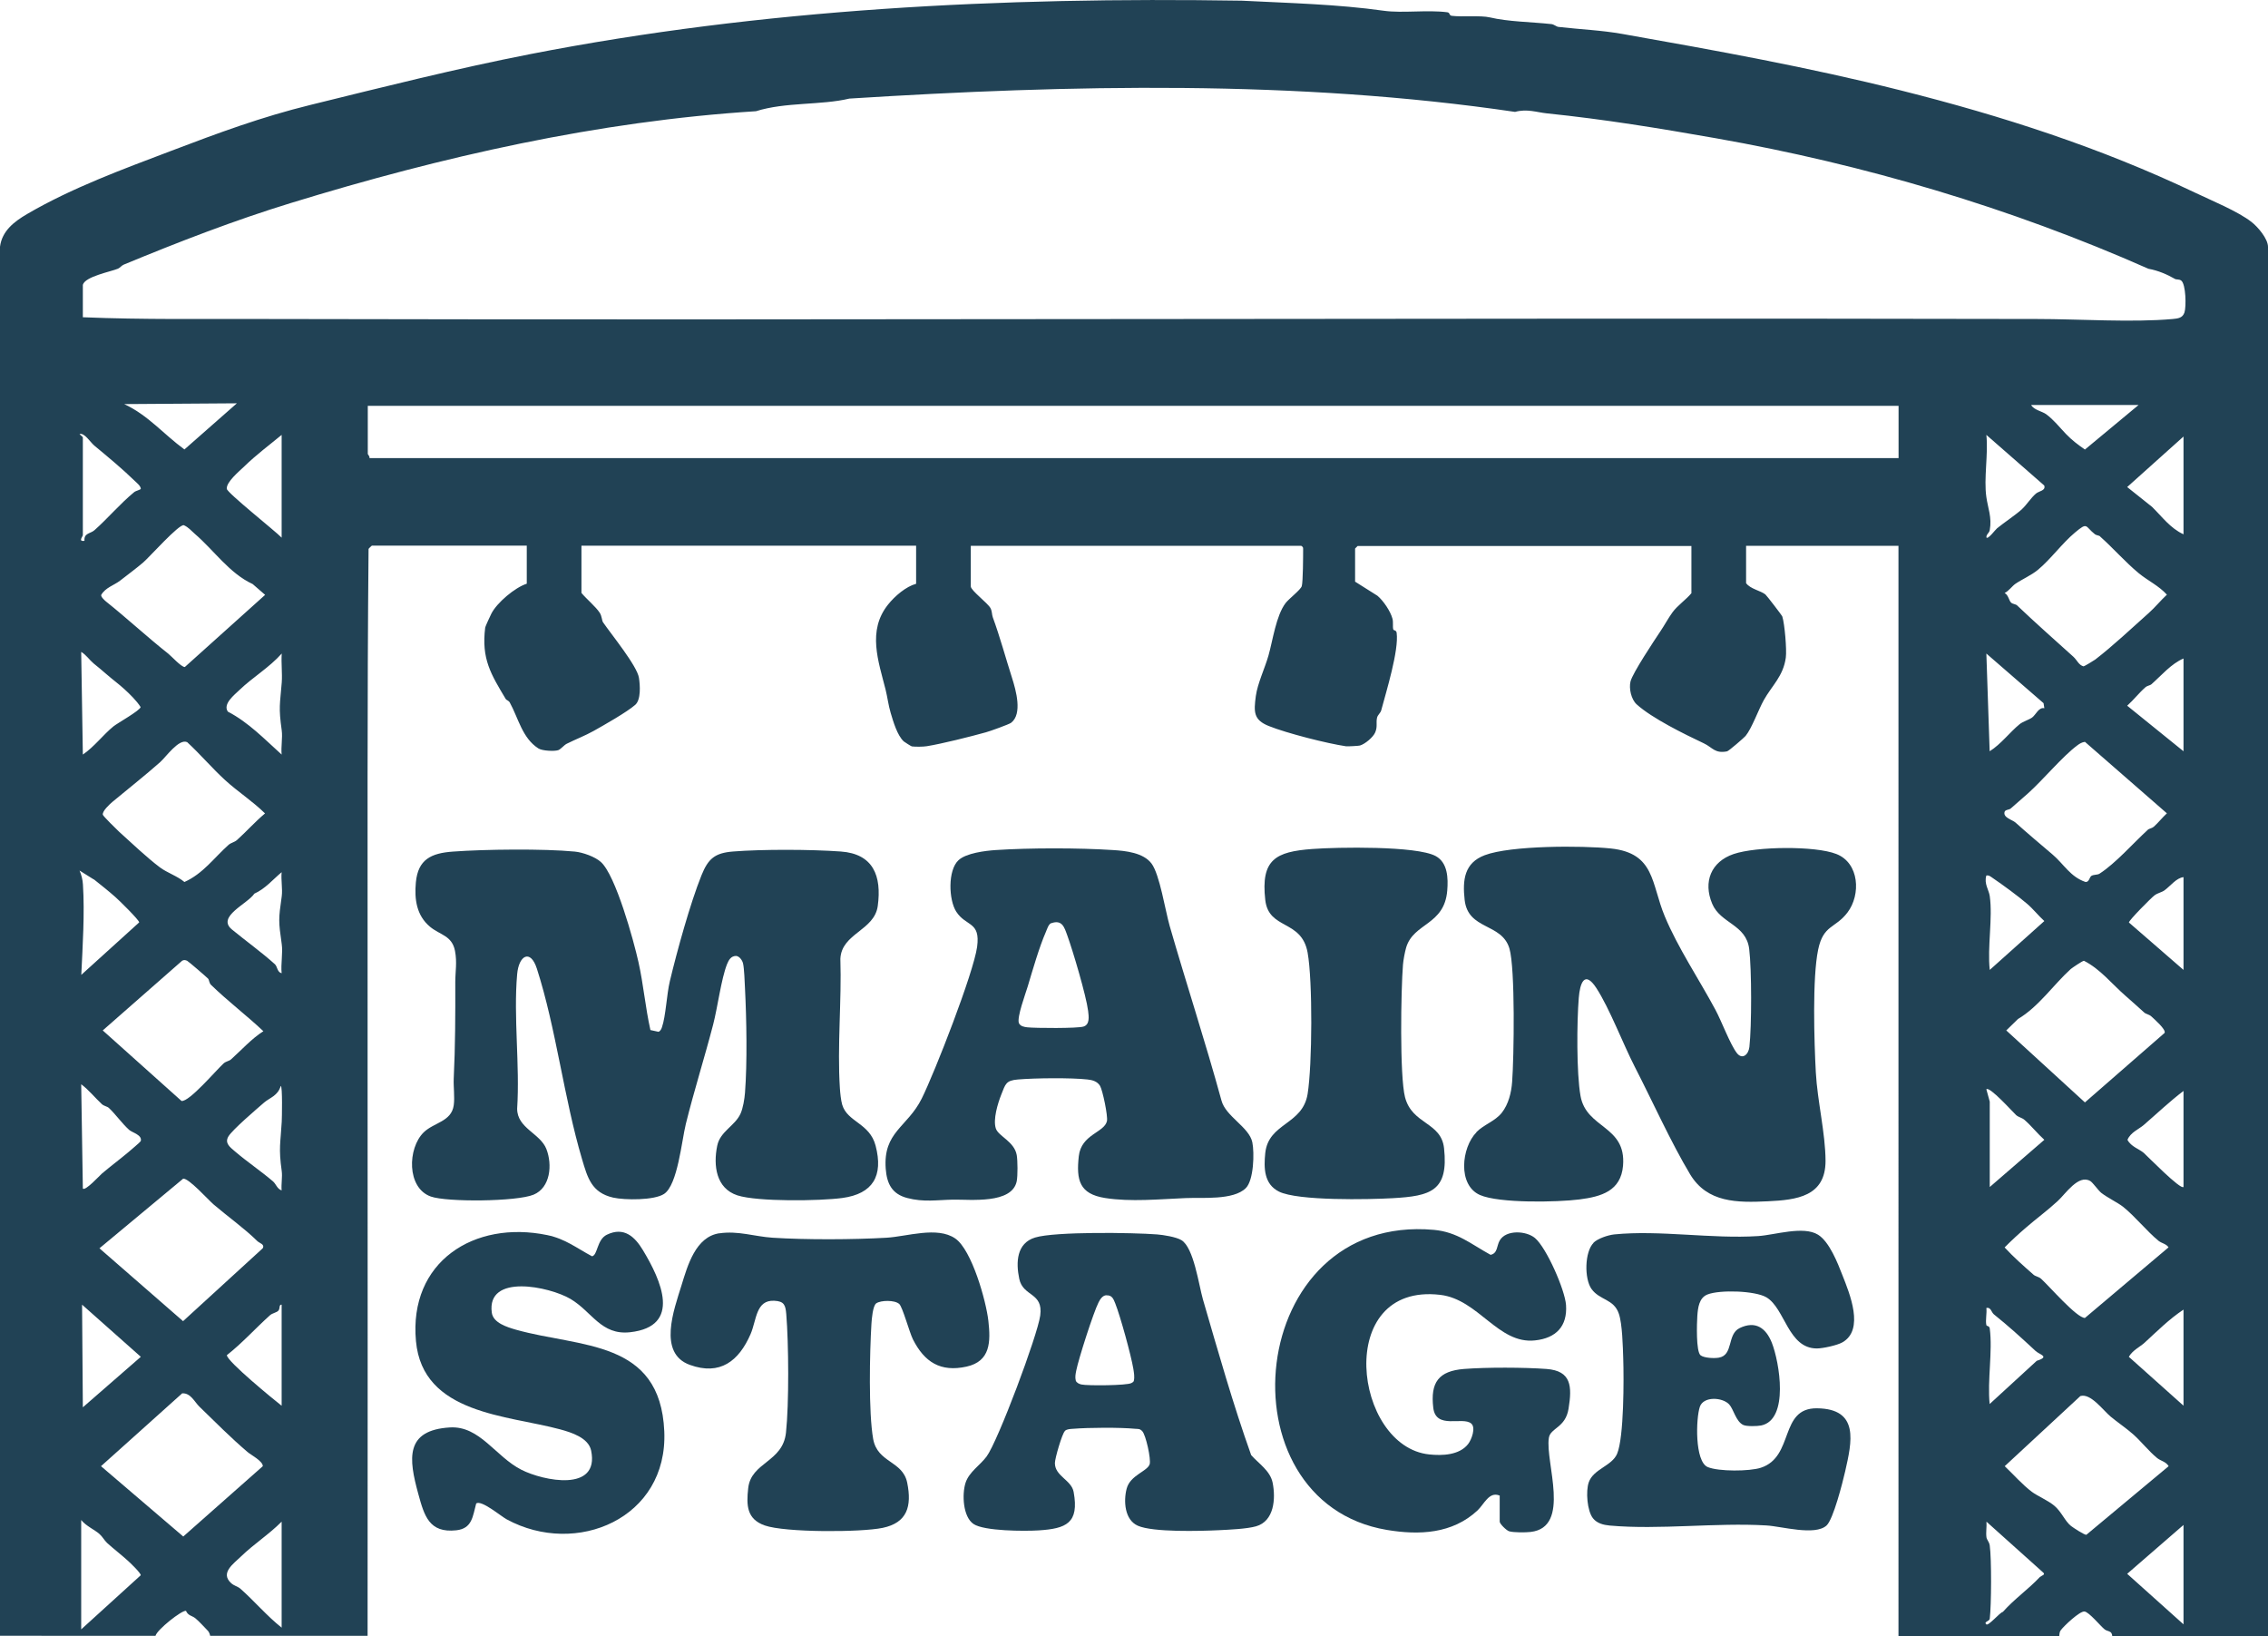 <?xml version="1.0" encoding="UTF-8"?>
<svg id="Layer_1" data-name="Layer 1" xmlns="http://www.w3.org/2000/svg" viewBox="0 0 233.53 168.42">
  <defs>
    <style>
      .cls-1 {
        fill: #214255;
      }
    </style>
  </defs>
  <path class="cls-1" d="M0,25.4c.21-1.64,1.47-2.59,2.78-3.36,4.64-2.71,9.85-4.61,14.82-6.5s9.33-3.5,14.37-4.74c7.6-1.87,14.97-3.73,22.58-5.22C78.53.9,103.08-.32,127.86.07c4.92.25,9.82.36,14.65,1.04,1.89.26,4.46-.11,6.5.15.33.04.16.33.49.37,1.04.13,2.96-.06,3.9.16,1.91.45,4.2.46,6.34.69.28.03.52.27.73.29,2.36.27,4.34.33,6.61.73,9.62,1.7,19.18,3.43,28.65,5.81,10.39,2.61,20.53,5.88,30.26,10.51,1.65.79,4.44,1.93,5.84,3.03.65.5,1.7,1.73,1.7,2.57v143.01h-16.04s0-.28-.18-.41c-.17-.12-.43-.14-.59-.27-.46-.37-1.6-1.78-2.08-1.85s-2.14,1.5-2.45,1.93c-.18.24-.13.6-.16.6h-16.55V56.19h-15.69v3.84c.42.6,1.51.78,1.99,1.17.13.11,1.69,2.13,1.74,2.27.24.75.47,3.42.36,4.23-.26,1.92-1.44,2.89-2.27,4.38-.55.99-1.23,2.9-1.87,3.68-.15.18-1.74,1.56-1.91,1.59-1.26.25-1.49-.4-2.4-.83-1.97-.93-5.32-2.57-6.91-4.01-.56-.51-.81-1.64-.63-2.36.23-.89,2.43-4.19,3.09-5.18.4-.59.8-1.34,1.23-1.93.5-.69,1.39-1.3,1.95-1.97v-4.86h-34.37l-.26.26v3.41l2.3,1.45c.61.51,1.35,1.6,1.55,2.37.1.39,0,.78.08,1.09.03.14.31.05.35.36.24,1.8-1.06,6-1.59,7.98-.07.27-.36.46-.43.76-.12.53.07.91-.19,1.51-.21.5-1.05,1.2-1.57,1.35-.13.04-1.31.1-1.42.08-1.96-.29-6.1-1.34-7.97-2.09-1.57-.63-1.55-1.44-1.33-3.09.18-1.3.93-2.86,1.3-4.16.45-1.58.78-4.1,1.76-5.4.33-.44,1.56-1.37,1.67-1.75.13-.45.14-3.1.14-3.8,0-.2-.01-.22-.19-.35h-34.03v4.18c0,.42,1.76,1.72,2.03,2.24.18.35.13.66.24.95.74,2.02,1.34,4.24,1.98,6.24.4,1.26,1.09,3.7-.1,4.61-.21.16-2.21.88-2.6.98-1.58.44-4.52,1.18-6.08,1.43-.37.06-1.17.07-1.54.02-.05,0-.81-.48-.84-.52-.67-.64-1.07-2.02-1.34-2.93-.24-.81-.32-1.57-.52-2.38-.74-2.94-1.91-6.07.25-8.77.7-.88,1.85-1.86,2.89-2.14v-3.92h-34.46v4.86c.5.61,1.48,1.42,1.88,2.04.23.35.22.8.34.98.85,1.24,3.52,4.5,3.7,5.72.12.76.22,2.25-.38,2.78-.84.74-3.22,2.09-4.29,2.69-.85.48-1.88.87-2.77,1.32-.28.14-.61.57-.88.66-.41.13-1.64.07-2.03-.18-1.67-1.06-2.07-3.14-2.95-4.73-.11-.2-.35-.25-.41-.35-1.52-2.55-2.53-4.13-2.12-7.37,0-.08.55-1.27.63-1.42.57-1.13,2.43-2.7,3.65-3.09v-3.92h-15.95s-.3.26-.34.34c-.15,15.76-.09,31.56-.1,47.34,0,2.19,0,4.44,0,6.64,0,19.3.02,38.61,0,57.91h-16.21s-.05-.32-.24-.52c-.39-.4-.88-.95-1.28-1.28-.34-.28-.76-.26-.97-.77-.44-.07-2.97,1.93-3.14,2.57H0V25.4ZM8.53,29.33v3.33c6.21.26,12.46.16,18.69.18,60.78.14,121.74-.13,182.51,0,4.34,0,9.81.38,14,0,.53-.05,1.01-.1,1.2-.68s.15-2.89-.33-3.27c-.2-.16-.5-.09-.64-.17-.82-.47-1.74-.87-2.74-1.05-14.21-6.29-29.31-10.75-44.56-13.44-5.86-1.03-11.39-1.94-17.4-2.56-1.04-.11-2.03-.49-3.26-.15-22.44-3.31-45.81-2.8-68.54-1.37-2.92.7-6.58.34-9.62,1.3-16.29,1.03-32.36,4.68-47.89,9.45-5.77,1.77-11.53,3.99-17.2,6.34-.24.1-.38.32-.6.42-.74.31-3.38.8-3.62,1.66ZM195.49,47.15v-5.37H37.87v4.95c0,.06.23.26.17.43h157.45ZM24.39,41.52l-11.6.08c2.46,1.14,4.06,3.11,6.2,4.67l5.4-4.75ZM220.23,41.69h-11.09c.29.52,1.12.65,1.53.94.79.57,1.44,1.41,2.05,2.04.65.67,1.2,1.08,1.96,1.61l5.54-4.6ZM8.53,45.02v10.06c0,.16-.52.69.17.6-.08-.82.62-.73,1.03-1.1,1.38-1.22,2.63-2.72,4.09-3.92.19-.15.68-.24.68-.35-.04-.31-.38-.56-.59-.77-1.34-1.3-2.78-2.49-4.19-3.66-.45-.38-1.01-1.34-1.53-1.2.07.11.32.27.34.34ZM29,55.34v-10.57c-1.28,1.06-2.63,2.06-3.84,3.24-.54.52-1.86,1.6-1.81,2.31.03.41,5.02,4.37,5.65,5.03ZM208.23,52.38c.44-.4.89-1.13,1.41-1.57.32-.27,1.03-.29.85-.83l-5.96-5.21c.21,1.98-.28,4.5,0,6.4.15,1.1.59,2.1.35,3.4-.06.33-.38.43-.34.77.18.2.92-.82,1.09-.95.73-.6,1.94-1.39,2.6-2ZM224.83,55v-10.06s-5.8,5.2-5.8,5.2l2.56,2.04c1.03,1.01,1.88,2.2,3.23,2.82ZM20.03,54.93c-.35-.3-.62-.65-1.1-.86-.5-.14-3.53,3.27-4.18,3.83s-1.66,1.31-2.39,1.88c-.61.47-1.51.71-1.94,1.47-.04.2.34.54.49.67,2.16,1.72,4.22,3.64,6.41,5.37.34.27,1.34,1.38,1.71,1.38l8.27-7.43-1.28-1.11c-2.42-1.12-3.97-3.47-5.98-5.19ZM216.25,55.22c-.11-.1-.38-.1-.54-.22-1.04-.82-.71-1.3-2.05-.18s-2.5,2.75-3.83,3.85c-.66.55-1.69,1-2.32,1.44-.33.23-.67.73-1.1.94.4.2.44.8.69,1.01.14.12.44.13.59.26,1.92,1.83,3.93,3.6,5.8,5.29.4.37.55.86,1.05.99.07,0,1.07-.6,1.2-.7,1.83-1.41,3.76-3.23,5.52-4.8.65-.58,1.22-1.29,1.86-1.88-.83-.92-1.95-1.43-2.9-2.21-1.39-1.15-2.65-2.6-3.98-3.78ZM10.99,69.43c-.49-.44-.87-.73-1.35-1.13-.44-.37-.77-.89-1.28-1.19l.17,10.57c1.16-.78,2.11-2.06,3.15-2.9.42-.34,2.74-1.63,2.8-1.99-.42-.66-1.11-1.33-1.69-1.86-.51-.47-1.23-1-1.81-1.51ZM29,77.68c-.08-.78.11-1.74.01-2.48-.34-2.43-.18-2.66,0-4.93.07-.96-.07-2.02,0-2.99-1.29,1.45-2.99,2.44-4.35,3.75-.52.5-1.74,1.44-1.2,2.23,2.14,1.11,3.78,2.84,5.55,4.43ZM210.5,72.9l-.08-.51-5.89-5.11.34,10.06c1.16-.72,2.1-1.99,3.09-2.79.3-.25.97-.46,1.28-.68.4-.3.68-1.09,1.26-.96ZM224.83,77.34v-9.55c-1.27.54-2.28,1.75-3.31,2.66-.14.12-.42.13-.62.31-.66.58-1.21,1.3-1.87,1.89l5.8,4.69ZM16.48,78.47c-1.55,1.37-3.29,2.74-4.89,4.07-.3.25-1.09.98-1,1.34.04.15,1.43,1.52,1.68,1.75,1.28,1.15,2.81,2.62,4.19,3.66.76.57,1.78.88,2.53,1.51,1.92-.86,3.05-2.49,4.54-3.82.26-.23.61-.27.87-.5.98-.88,1.87-1.89,2.89-2.74-1.28-1.26-2.77-2.21-4.09-3.41s-2.57-2.68-3.93-3.93c-.86-.38-2.17,1.52-2.79,2.07ZM221.15,85.42c.13-.12.42-.14.62-.31.47-.42.88-.95,1.35-1.38l-8.44-7.36c-.3.04-.54.18-.78.36-1.54,1.14-3.53,3.56-5.1,4.96-.56.5-1.19,1.04-1.77,1.55-.15.13-.55.11-.62.33-.19.6.79.82,1.11,1.1,1.27,1.14,2.56,2.22,3.85,3.32,1.15.99,1.81,2.27,3.35,2.8.38.07.43-.48.61-.61.23-.16.63-.1.84-.23,1.67-1.07,3.48-3.15,4.98-4.52ZM9.66,90.54l-1.47-.92c.2.46.32.94.35,1.44.19,2.98-.03,6.32-.17,9.3l5.96-5.4c.04-.21-2.12-2.33-2.46-2.62-.63-.56-1.53-1.28-2.2-1.81ZM29,100.19c-.1-.93.14-2.1.01-2.99-.34-2.4-.34-2.54,0-4.93.1-.74-.09-1.71-.01-2.48-.92.77-1.69,1.71-2.81,2.21-.69,1.05-3.91,2.36-2.32,3.68,1.42,1.17,3.08,2.36,4.43,3.58.27.24.23.81.69.93ZM204.88,99.85l5.62-5.03c-.62-.56-1.16-1.26-1.79-1.79-.87-.75-2.53-1.97-3.51-2.63-.21-.14-.39-.32-.67-.27-.26.84.26,1.48.35,2.12.32,2.26-.26,5.26,0,7.6ZM224.83,90.3c-.74.08-1.32.89-1.96,1.36-.31.22-.68.26-1.02.51s-2.68,2.61-2.64,2.8l5.62,4.88v-9.55ZM21.44,100.76c-.22-.22-2.04-1.79-2.17-1.85-.18-.08-.32-.11-.51-.01l-8.18,7.18,8.11,7.26c.8.11,3.56-3.16,4.33-3.86.24-.22.59-.25.77-.42,1.07-.96,2.14-2.15,3.33-2.9-1.76-1.66-3.64-3.07-5.39-4.77-.2-.19-.19-.53-.3-.63ZM220.79,104.24c-.65-.58-1.28-1.16-1.94-1.73-1.4-1.22-2.59-2.75-4.27-3.6-.15,0-1.22.73-1.36.85-1.73,1.56-3.32,3.9-5.43,5.14l-1.21,1.18,8.1,7.41,8.2-7.15c.19-.34-1.07-1.43-1.37-1.71-.22-.2-.54-.23-.72-.39ZM11.21,114.06c-.17-.16-.5-.19-.72-.39-.72-.67-1.34-1.46-2.13-2.05l.17,10.74c.25.28,1.74-1.35,1.96-1.54.87-.74,1.86-1.48,2.73-2.21.18-.15,1.24-1.05,1.27-1.13.19-.64-.88-.88-1.19-1.16-.69-.61-1.44-1.66-2.09-2.26ZM29,122.54c-.06-.62.09-1.37.01-1.97-.34-2.42-.12-2.9,0-5.1.02-.35.09-3.67-.1-3.68-.3,1.02-1.12,1.21-1.71,1.71-.76.66-3.26,2.79-3.68,3.49s.18,1.12.68,1.55c1.24,1.06,2.67,2.02,3.91,3.08.31.27.43.77.87.92ZM204.88,122.2l5.62-4.86c-.71-.64-1.32-1.42-2.04-2.05-.26-.23-.62-.27-.87-.5-.32-.29-2.74-3-3.06-2.65l.35,1.27v8.79ZM224.83,122.2v-9.89c-1.45,1.1-2.71,2.31-4.09,3.5-.52.45-1.35.75-1.68,1.53.35.7,1.22.95,1.68,1.35.33.29,3.82,3.86,4.09,3.5ZM26.5,127.77c-1.34-1.32-3.05-2.53-4.5-3.77-.56-.48-2.56-2.72-3.14-2.66l-8.62,7.17,8.61,7.5,8.2-7.5c.24-.42-.34-.53-.55-.74ZM215.22,121.58c-1.21-.71-2.53,1.32-3.35,2.07-1.04.96-2.2,1.81-3.25,2.72-.76.65-1.51,1.34-2.21,2.05.93,1.01,1.96,1.91,2.98,2.81.19.17.54.2.78.42.83.75,3.66,4.03,4.51,4.03l8.61-7.27c-.25-.37-.7-.41-1.03-.67-1.19-.97-2.43-2.53-3.66-3.51-.52-.41-1.63-.95-2.24-1.43-.33-.27-.87-1.07-1.15-1.23ZM8.53,144.88l5.97-5.2-6.05-5.37.08,10.58ZM29,144.71v-10.4c-.3-.02-.14.39-.33.61-.17.21-.62.25-.88.49-1.49,1.34-2.85,2.86-4.43,4.1,0,.63,4.86,4.6,5.63,5.2ZM205.27,135.27c-.21-.17-.28-.73-.74-.62.07.53-.11,1.27,0,1.76.03.14.31.05.35.36.31,2.34-.26,5.36-.01,7.77l4.85-4.45c1.39-.44.3-.62-.12-1.01-1.53-1.42-2.7-2.49-4.34-3.81ZM224.83,144.71v-9.89c-1.49.99-2.69,2.2-4.01,3.41-.47.43-1.22.76-1.62,1.45l5.63,5.03ZM20.54,144.82c-.51-.49-.9-1.43-1.78-1.38l-8.36,7.5,8.47,7.24,8.19-7.24c.02-.52-1.25-1.18-1.56-1.45-1.73-1.47-3.31-3.07-4.96-4.67ZM219.66,147.67c-.76-.67-1.62-1.24-2.34-1.84-.77-.64-2.05-2.43-3.11-2.11l-7.79,7.22c.89.84,1.83,1.92,2.81,2.65.53.4,1.71.91,2.32,1.44.75.65,1.05,1.54,1.69,2.06.23.18,1.42.96,1.59.91l8.47-7.06c-.28-.48-.83-.54-1.2-.85-.85-.7-1.61-1.68-2.44-2.42ZM10.99,158.8c-.24-.22-.44-.61-.75-.88-.49-.44-1.39-.82-1.88-1.44v11.26s6.13-5.57,6.13-5.57c.04-.21-1.11-1.31-1.35-1.52-.67-.61-1.45-1.2-2.16-1.85ZM29,167.57v-10.92c-1.31,1.32-2.85,2.29-4.18,3.58-.8.77-2.16,1.7-1.03,2.74.31.29.68.34.96.58,1.45,1.28,2.73,2.81,4.26,4.02ZM210.06,162.35c.16-.17.63-.23.28-.5l-5.8-5.2c.04.52-.07,1.1,0,1.61.04.27.29.47.34.85.19,1.36.17,6.13,0,7.53-.03.29-.65.3-.36.58.22.21,1.38-1.21,1.71-1.28,1.2-1.35,2.6-2.3,3.82-3.6ZM224.83,156.99l-5.8,5.03,5.8,5.2v-10.23Z"/>
  <g>
    <path class="cls-1" d="M66.97,106.04l.83.18c.19-.06.3-.28.36-.47.4-1.16.48-3.34.81-4.73.74-3.1,2.09-8,3.26-10.91.69-1.71,1.37-2.3,3.25-2.45,3.01-.24,8.06-.22,11.09,0,3.35.24,4.23,2.51,3.81,5.61-.35,2.54-3.72,2.8-3.85,5.43.14,4.35-.33,9-.05,13.32.03.48.11,1.27.24,1.71.54,1.8,2.83,1.88,3.44,4.22.81,3.1-.27,4.95-3.43,5.38-2.29.31-8.72.4-10.8-.27-2.2-.72-2.5-3.07-2.08-5.11.3-1.48,1.83-2.04,2.4-3.3.26-.58.41-1.51.46-2.15.24-3.11.16-7.59,0-10.74-.03-.63-.08-2.07-.2-2.57-.07-.32-.36-.74-.71-.78-.53,0-.76.41-.94.85-.6,1.52-.97,4.45-1.43,6.22-.89,3.42-1.96,6.79-2.81,10.22-.43,1.73-.84,6.28-2.24,7.21-1.01.67-4.04.65-5.25.38-2.22-.51-2.63-2.04-3.2-3.96-1.87-6.3-2.67-13.47-4.65-19.61-.66-2.05-1.86-1.37-2.03.57-.39,4.41.29,9.37,0,13.84-.01,2.02,2.38,2.54,3.01,4.16s.42,3.98-1.32,4.7-8.92.78-10.58.19c-2.5-.89-2.4-4.98-.73-6.61,1.05-1.02,2.85-1.09,3.09-2.78.12-.85-.04-1.88,0-2.76.16-3.31.17-6.61.16-9.93,0-1.09.2-2.01-.03-3.21-.31-1.59-1.55-1.63-2.57-2.48-1.39-1.16-1.62-2.83-1.46-4.56.22-2.39,1.59-3.02,3.82-3.18,3.23-.24,9.37-.31,12.55,0,.81.08,2.07.52,2.68,1.07,1.53,1.37,3.38,8.1,3.87,10.3.52,2.32.71,4.68,1.23,6.99Z"/>
    <path class="cls-1" d="M152.01,116.56c.77-.79,1.94-1.13,2.63-2.01s.98-2.07,1.06-3.17c.19-2.51.33-11.69-.28-13.74-.8-2.66-4.26-1.86-4.61-5-.23-2.06-.03-3.81,2.07-4.6,2.66-1.01,10.03-1,12.99-.69,4.56.49,4.13,3.6,5.55,6.99,1.34,3.22,3.54,6.5,5.21,9.61.63,1.17,1.52,3.57,2.21,4.46.56.72,1.2.16,1.29-.63.24-2.13.24-7.96-.02-10.08-.31-2.55-2.95-2.61-3.81-4.66-.95-2.25-.12-4.33,2.21-5.12s8.4-.86,10.58,0c2.37.93,2.53,4.19,1.14,6.02-1.26,1.66-2.48,1.24-3.02,3.82-.61,2.92-.41,9.48-.24,12.64.16,2.94.99,6.26,1,9.11,0,3.67-2.97,4.02-5.95,4.16-3.14.15-6.22.16-7.99-2.77-1.96-3.26-3.91-7.59-5.7-11.07-1.23-2.4-2.58-5.98-3.95-8.1-1.23-1.89-1.7-.51-1.82,1.01-.2,2.47-.24,7.71.18,10.08.6,3.4,4.72,3.02,4.38,7.18-.22,2.61-2.23,3.19-4.5,3.48s-8.26.41-10.24-.46c-2.3-1.02-1.91-4.87-.35-6.46Z"/>
    <path class="cls-1" d="M128.28,122.31c-1.28,1.28-4.53.95-6.22,1.03-2.65.11-5.64.41-8.28-.01s-2.97-1.84-2.7-4.3c.25-2.27,2.63-2.42,2.9-3.62.11-.51-.44-3.16-.71-3.62s-.79-.61-1.29-.66c-1.7-.19-5.43-.15-7.17,0-1.25.1-1.28.48-1.71,1.55-.36.91-.87,2.57-.56,3.5.27.8,1.9,1.33,2.15,2.73.1.57.11,2.13,0,2.69-.48,2.38-4.79,1.87-6.57,1.9-1.64.03-3.01.28-4.71-.17-1.56-.41-2.09-1.46-2.21-3.01-.28-3.8,2.23-4.27,3.7-7.21,1.34-2.69,5.34-12.94,5.71-15.63.36-2.66-1.14-2.06-2.15-3.63-.78-1.21-.88-4.26.23-5.29.78-.74,2.78-.98,3.84-1.05,3.47-.23,8.58-.23,12.06,0,1.32.08,3.14.27,3.98,1.39s1.41,4.82,1.87,6.43c1.73,6,3.68,11.94,5.33,17.96.43,1.65,2.86,2.74,3.18,4.31.22,1.09.15,3.89-.67,4.71ZM108.25,95.03c-.29.1-.44.64-.56.91-.69,1.58-1.36,3.92-1.87,5.62-.24.79-1.12,3.15-.91,3.76.16.34.54.4.87.44.8.09,5.2.12,5.79-.08.66-.21.54-1.03.47-1.62-.2-1.57-1.57-6.19-2.15-7.78-.3-.82-.52-1.63-1.64-1.24Z"/>
    <path class="cls-1" d="M154.4,153.96c-1.08-.44-1.58.9-2.28,1.55-2.58,2.39-5.98,2.55-9.32,1.99-17.31-2.9-14.58-32.62,4.84-30.89,2.42.22,3.83,1.47,5.84,2.57.75-.15.62-.95.95-1.49.66-1.11,2.72-.99,3.62-.24,1.19,1,3.09,5.34,3.2,6.9.15,2.19-1.03,3.41-3.19,3.64-3.8.42-5.82-4.23-9.77-4.69-10.98-1.28-8.91,15.63-1.12,16.43,1.33.14,3.09.08,3.99-1.06.37-.47.82-1.7.33-2.12-.88-.76-3.64.65-3.91-1.62-.31-2.62.55-3.79,3.17-4,2.31-.18,6.17-.17,8.48,0,2.58.19,2.65,1.79,2.28,4.09-.32,1.99-1.87,1.96-2.03,3.01-.39,2.51,2.34,9.2-1.88,9.68-.5.06-1.75.07-2.21-.07-.27-.08-.97-.76-.97-.99v-2.69Z"/>
    <path class="cls-1" d="M164.06,127.95c.45-.45,1.51-.8,2.15-.87,4.7-.47,10.02.48,14.83.17,1.71-.11,4.64-1.08,6.16-.14,1.16.72,2.02,2.9,2.51,4.17.75,1.9,2.29,5.61,0,6.91-.54.31-2.02.63-2.64.63-2.96-.01-3.26-4.11-5.18-5.26-1.16-.69-4.8-.8-6.07-.3-.88.34-.99,1.39-1.05,2.2-.05.74-.15,3.7.34,4.07.38.28,1.39.32,1.86.24,1.55-.25.83-2.41,2.16-3.05,1.62-.78,2.7-.02,3.31,1.51.78,1.97,1.81,7.92-1.1,8.52-.41.08-1.48.11-1.83-.05-.77-.35-1-1.62-1.46-2.12-.69-.74-2.64-.86-3.02.24-.41,1.19-.54,5.64.81,6.21,1.12.47,4.31.45,5.47.07,3.47-1.13,1.87-6.16,5.78-6.12,4.4.05,3.59,3.46,2.9,6.5-.25,1.1-1.22,4.94-1.92,5.57-1.2,1.08-4.62.08-6.19-.01-5.21-.31-11.01.47-16.14.01-.63-.06-1.29-.22-1.71-.74-.61-.76-.76-2.8-.44-3.71.48-1.38,2.38-1.67,2.92-2.94.71-1.69.7-7.75.63-9.81-.04-1.2-.09-3.55-.45-4.6-.52-1.55-1.97-1.37-2.82-2.56-.75-1.06-.71-3.82.22-4.75Z"/>
    <path class="cls-1" d="M109.65,147.32c-.29.27-1.03,2.82-1.03,3.3,0,1.35,1.7,1.73,1.93,2.97.59,3.23-.77,3.78-3.62,3.96-1.41.09-5.6.08-6.69-.66s-1.2-3.05-.82-4.24c.37-1.13,1.51-1.81,2.17-2.71,1.18-1.61,5.24-12.45,5.52-14.51.33-2.41-1.77-1.91-2.16-3.78-.36-1.71-.27-3.67,1.63-4.25,2.06-.63,10.11-.51,12.56-.32.65.05,1.97.26,2.51.59,1.27.77,1.78,4.59,2.21,6.09,1.56,5.36,3.1,10.8,4.97,16.04.78.88,1.96,1.61,2.21,2.84.33,1.65.16,3.96-1.71,4.49-.95.27-2.79.35-3.84.4-1.88.09-6.78.23-8.33-.46-1.36-.6-1.49-2.53-1.15-3.82.37-1.4,2.14-1.77,2.37-2.52.15-.51-.39-3.01-.77-3.4-.26-.27-.41-.21-.73-.24-1.58-.15-4.77-.13-6.37,0-.27.02-.65.02-.85.21ZM113.92,133.34c-.4.02-.65.43-.81.75-.52,1.02-2.06,5.82-2.29,7-.07.35-.14.68-.05,1.04.08.23.36.35.58.4.63.14,4.72.11,5.15-.15.11-.07.22-.1.25-.24.09-.41.01-.8-.05-1.21-.23-1.39-1.35-5.46-1.87-6.76-.18-.43-.31-.85-.91-.82Z"/>
    <path class="cls-1" d="M49.03,154.79c-.36,1.31-.4,2.57-2.05,2.75-2.78.3-3.29-1.47-3.91-3.75-1-3.63-1.38-6.56,3.26-6.84,3.08-.18,4.68,3,7.36,4.36,2.27,1.15,8.06,2.34,7.18-1.97-.27-1.33-2.05-1.88-3.19-2.19-5.42-1.47-14.16-1.55-14.85-9.09-.75-8.16,5.98-12.47,13.52-10.91,1.85.38,3.01,1.33,4.61,2.18.59-.11.49-1.72,1.53-2.22,1.76-.85,2.88.21,3.71,1.59,1.85,3.06,4.06,7.85-1.32,8.45-2.99.33-3.91-2.11-6.14-3.43-2.15-1.27-8.66-2.65-8.1,1.42.14,1.05,1.59,1.49,2.49,1.75,6.62,1.86,14.86.99,15.27,10.46.39,8.96-9.06,12.96-16.23,9.06-.61-.33-2.57-2-3.13-1.64Z"/>
    <path class="cls-1" d="M74.06,126.97c1.94-.29,3.63.33,5.49.45,3.41.22,8.32.2,11.74,0,2.09-.12,5.22-1.2,7.07.08,1.71,1.18,3.18,6.44,3.41,8.48.24,2.14.23,4.16-2.25,4.71-2.68.59-4.33-.46-5.52-2.81-.36-.72-1.07-3.35-1.41-3.64-.47-.42-1.88-.39-2.36-.07-.36.24-.47,1.62-.5,2.1-.18,2.92-.31,9.15.18,11.88.45,2.46,3.03,2.22,3.5,4.48.5,2.45,0,4.13-2.52,4.66-2.25.47-10.06.49-12.15-.25-1.84-.65-1.9-2.05-1.7-3.83.29-2.7,3.56-2.66,3.89-5.72.32-2.97.28-9.18.03-12.2-.08-.93-.21-1.33-1.23-1.38-1.91-.1-1.82,1.98-2.44,3.42-1.21,2.79-3.15,4.31-6.26,3.18-3.32-1.2-1.63-5.69-.86-8.18.63-2.04,1.45-5.01,3.91-5.37Z"/>
    <path class="cls-1" d="M135.14,87.4c2.5-.19,10.72-.34,12.69.73,1.25.68,1.29,2.29,1.19,3.54-.29,3.6-3.46,3.31-4.23,5.87-.14.48-.29,1.29-.33,1.78-.21,2.57-.35,11.44.21,13.63.73,2.83,3.73,2.54,4.02,5.26.48,4.41-1.39,4.92-5.29,5.14-2.44.14-9.77.29-11.71-.68-1.54-.77-1.57-2.42-1.41-3.97.34-3.13,3.83-2.87,4.36-6.07.48-2.97.53-11.65,0-14.57-.63-3.44-4.01-2.3-4.36-5.42-.47-4.17,1.08-4.96,4.85-5.24Z"/>
  </g>
</svg>